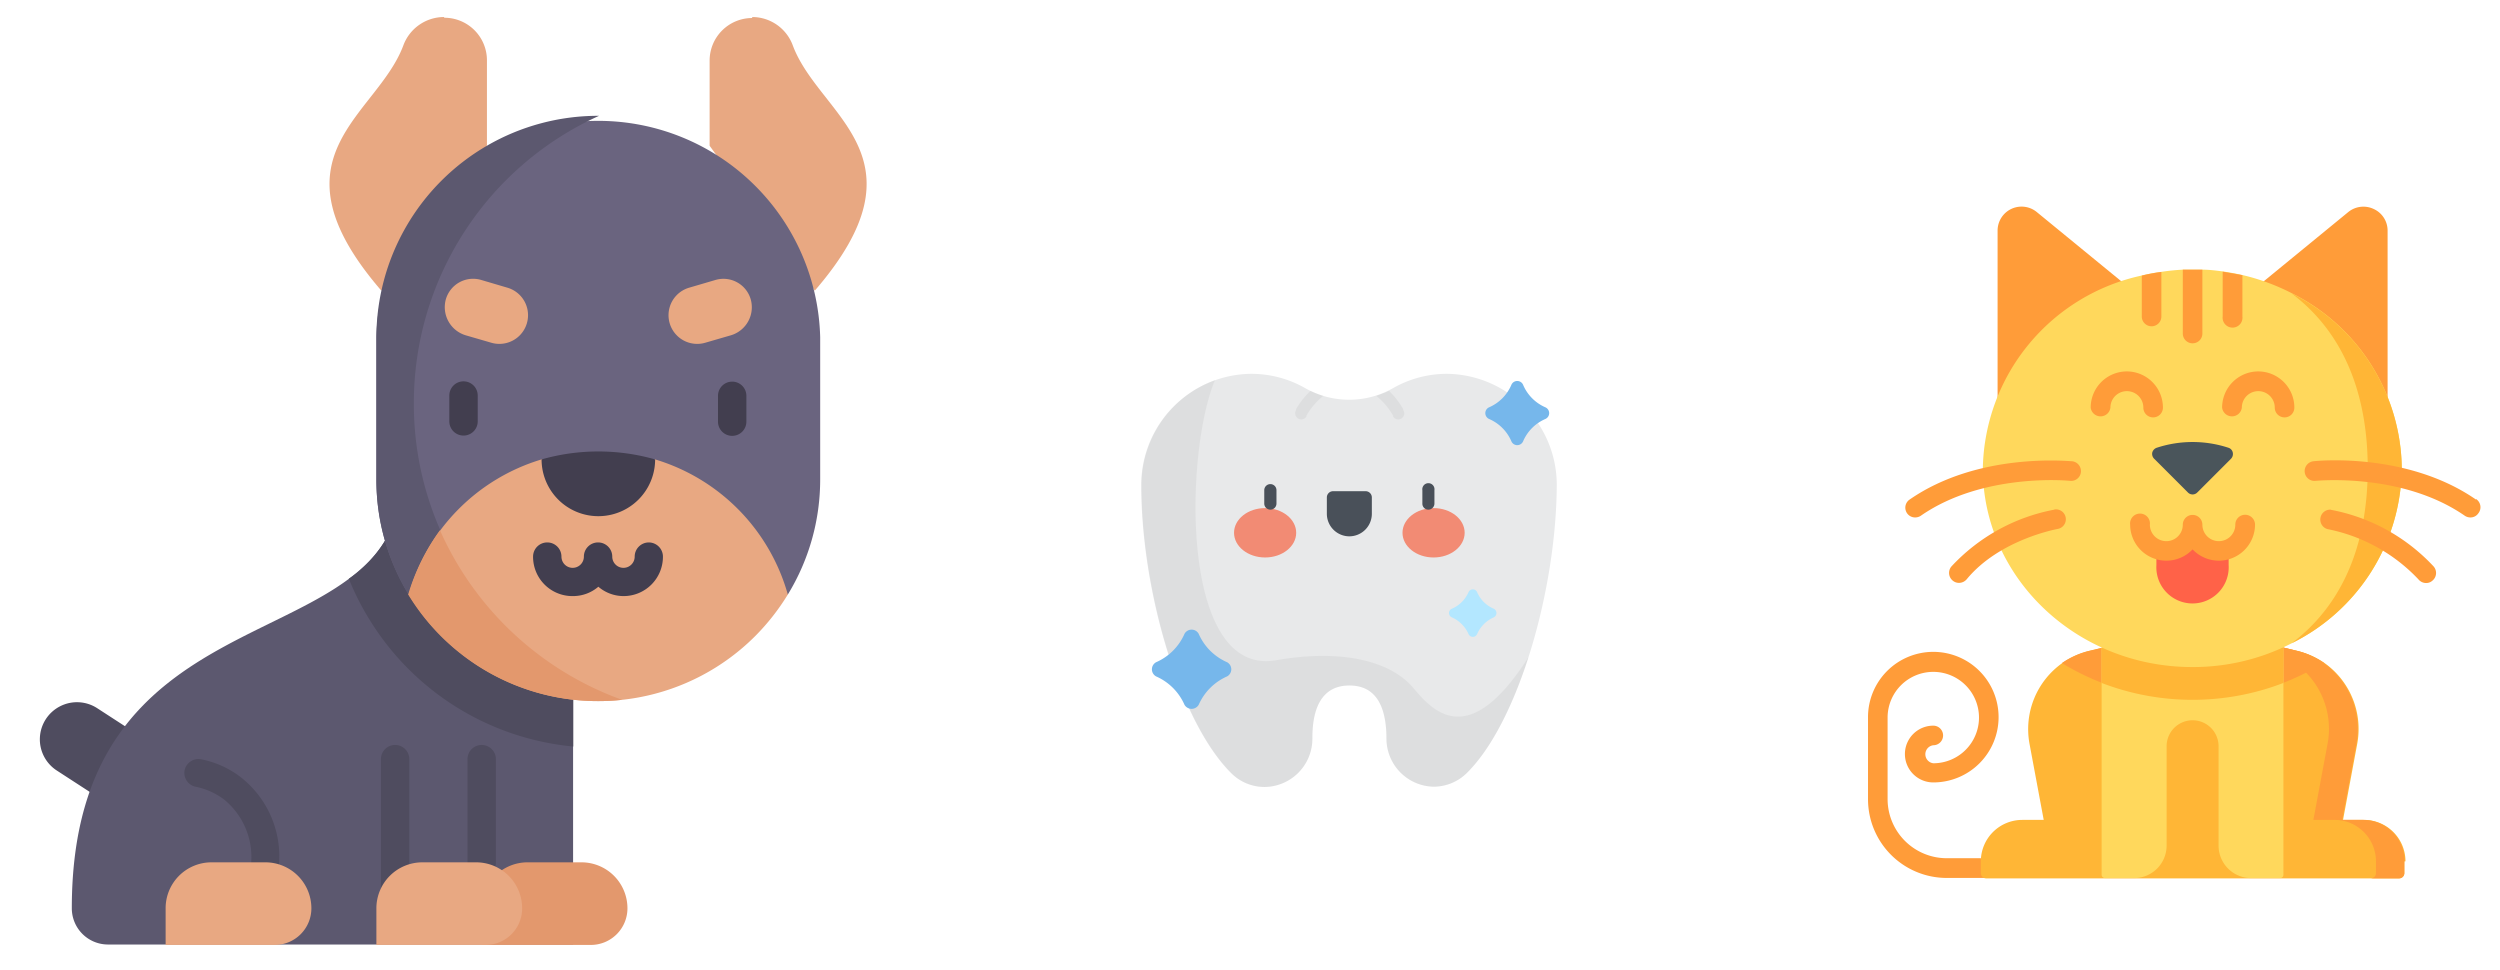 <svg id="Слой_1" data-name="Слой 1" xmlns="http://www.w3.org/2000/svg" viewBox="0 0 176.15 68.38"><defs><style>.cls-1{fill:#4f4c5f;}.cls-2{fill:#e8a882;}.cls-3{fill:#5c586f;}.cls-4{fill:#6a647f;}.cls-5{fill:#423e4f;}.cls-6{fill:#e3986d;}.cls-7{fill:#ff9c39;}.cls-8{fill:#ffb636;}.cls-9{fill:#ffd85c;}.cls-10{fill:#ff6248;}.cls-11{fill:#4a555b;}.cls-12{fill:#e8e9ea;}.cls-13{opacity:0.05;isolation:isolate;}.cls-14{fill:#f28b74;}.cls-15{fill:#495059;}.cls-16{fill:#76b7eb;}.cls-17{fill:#b3e7ff;}</style></defs><path class="cls-1" d="M12.15,53.34,6.85,49.9A2.61,2.61,0,0,0,4,54.29l5.3,3.44a2.61,2.61,0,0,0,2.84-4.39Z"/><path class="cls-2" d="M31.28,1.2a3.06,3.06,0,0,0-2.86,2c-1.86,5-9.74,7.79-1.55,17.28l7.44-10.23v-6a3,3,0,0,0-3-3Z"/><path class="cls-2" d="M53,1.2a3.05,3.05,0,0,1,2.86,2c1.86,5,9.74,7.79,1.55,17.28L50,10.27v-6a3,3,0,0,1,3-3Z"/><path class="cls-3" d="M28.15,35.45C26.07,46.4,5.06,41.89,5.06,64a2.55,2.55,0,0,0,2.55,2.55H40.38V47.08Z"/><path class="cls-1" d="M24.58,40.78A18.56,18.56,0,0,0,26,43.6a18.93,18.93,0,0,0,14.39,9V47.08L28.15,35.45a8.46,8.46,0,0,1-3.57,5.33Z"/><path class="cls-4" d="M28.8,41.89a15.51,15.51,0,0,1-2.28-8.13v-10a15.64,15.64,0,0,1,31.27,0v10a15.51,15.51,0,0,1-2.28,8.13Z"/><path class="cls-3" d="M29.16,28.41A22.21,22.21,0,0,1,42.21,8.16h-.05A15.63,15.63,0,0,0,26.52,23.79v10a15.51,15.51,0,0,0,2.28,8.13h4.92a22.11,22.11,0,0,1-4.56-13.48Z"/><path class="cls-2" d="M46.16,32.37a13.85,13.85,0,0,1,9.35,9.52,15.89,15.89,0,0,1-2.3,2.93A15.63,15.63,0,0,1,28.8,41.89a13.85,13.85,0,0,1,9.36-9.52Z"/><path class="cls-5" d="M46.16,32.37a4,4,0,0,1-8,0,14.57,14.57,0,0,1,8,0Z"/><path class="cls-2" d="M35.75,20.27l-1.83-.54a2,2,0,0,0-2.5,1.34,2.07,2.07,0,0,0,1.41,2.56l1.79.52a2,2,0,1,0,1.13-3.88Z"/><path class="cls-2" d="M48.56,20.27l1.84-.54a2,2,0,0,1,2.49,1.34,2.06,2.06,0,0,1-1.41,2.56l-1.79.52a2,2,0,1,1-1.13-3.88Z"/><path class="cls-1" d="M18.7,63.11a1,1,0,0,1-1-1V60.76a5.23,5.23,0,0,0-1.89-4.41,4.94,4.94,0,0,0-2-.91A1,1,0,0,1,13,54.31a1,1,0,0,1,1.12-.82,6.7,6.7,0,0,1,2.79,1.23,7.09,7.09,0,0,1,2.76,6v1.36A1,1,0,0,1,18.7,63.11Z"/><path class="cls-2" d="M18.7,60.76H14.9A3.23,3.23,0,0,0,11.67,64v2.58h7.69A2.58,2.58,0,0,0,21.94,64,3.24,3.24,0,0,0,18.7,60.76Z"/><path class="cls-6" d="M41,60.76h-3.8A3.23,3.23,0,0,0,33.94,64v2.58h7.69A2.58,2.58,0,0,0,44.21,64,3.24,3.24,0,0,0,41,60.76Z"/><path class="cls-1" d="M27.84,52.49a1,1,0,0,0-1,1V64a1,1,0,1,0,2,0V53.48A1,1,0,0,0,27.84,52.49Z"/><path class="cls-1" d="M33.94,52.49a1,1,0,0,0-1,1v7.3a1,1,0,0,0,2,0v-7.3A1,1,0,0,0,33.94,52.49Z"/><path class="cls-2" d="M33.55,60.76H29.76A3.24,3.24,0,0,0,26.52,64v2.58h7.69A2.57,2.57,0,0,0,36.79,64,3.24,3.24,0,0,0,33.55,60.76Z"/><path class="cls-5" d="M33.66,29.69V27.87a1,1,0,0,0-2,0v1.82a1,1,0,0,0,2,0Z"/><path class="cls-5" d="M51.59,26.89a1,1,0,0,0-1,1v1.82a1,1,0,1,0,2,0V27.87A1,1,0,0,0,51.59,26.89Z"/><path class="cls-5" d="M45.72,38.22a1,1,0,0,0-1,1,.79.79,0,1,1-1.58,0,1,1,0,0,0-2,0,.79.79,0,0,1-1.58,0,1,1,0,0,0-2,0A2.77,2.77,0,0,0,40.38,42a2.73,2.73,0,0,0,1.78-.66,2.73,2.73,0,0,0,1.78.66,2.77,2.77,0,0,0,2.77-2.77A1,1,0,0,0,45.72,38.22Z"/><path class="cls-6" d="M31,37.36a15.1,15.1,0,0,0-2.24,4.53A15.63,15.63,0,0,0,42.16,49.4a15.43,15.43,0,0,0,1.67-.09A22.32,22.32,0,0,1,31,37.36Z"/><path class="cls-7" d="M167.26,14.73a1.69,1.69,0,0,0-1.8.21l-6.25,5.12a.74.74,0,0,0-.25.52.67.67,0,0,0,.22.53l7.88,7.43a.7.7,0,0,0,.48.18.65.65,0,0,0,.27,0,.69.69,0,0,0,.42-.64V16.26A1.67,1.67,0,0,0,167.26,14.73Z"/><path class="cls-7" d="M149.76,20.06l-6.25-5.12a1.69,1.69,0,0,0-2.76,1.32V28a.69.69,0,0,0,.42.64.62.62,0,0,0,.27,0,.74.74,0,0,0,.48-.18l7.88-7.43a.75.75,0,0,0,.22-.53A.71.71,0,0,0,149.76,20.06Z"/><path class="cls-7" d="M133,56.34V50.56a3.22,3.22,0,1,1,3.22,3.22.64.64,0,0,1,0-1.27.69.69,0,0,0,0-1.38,2,2,0,1,0,0,4,4.6,4.6,0,1,0-4.6-4.6v5.78a5.55,5.55,0,0,0,5.54,5.55h2.77l-.36-1.39h-2.41A4.17,4.17,0,0,1,133,56.34Z"/><path class="cls-8" d="M169.41,60.69v.83a.37.37,0,0,1-.36.37H139.93a.37.37,0,0,1-.36-.37v-.83a2.92,2.92,0,0,1,2.92-2.92H144l-1-5.36a5.7,5.7,0,0,1,2.31-5.69,5.77,5.77,0,0,1,2-.88l.83-.2.24-.06h12.34l.23.06.84.2a5.77,5.77,0,0,1,2,.88,5.7,5.7,0,0,1,2.3,5.69l-1,5.36h1.48a2.92,2.92,0,0,1,2.92,2.92Z"/><path class="cls-7" d="M169.41,60.69v.83a.37.37,0,0,1-.36.37h-2a.37.37,0,0,0,.36-.37v-.83a2.92,2.92,0,0,0-2.92-2.92H163l1-5.36a5.66,5.66,0,0,0-4.28-6.57l-1.06-.26h2l1.07.26a5.77,5.77,0,0,1,2,.88,5.7,5.7,0,0,1,2.3,5.69l-1,5.36h1.48a2.92,2.92,0,0,1,2.92,2.92Z"/><path class="cls-7" d="M163.7,46.72a17.67,17.67,0,0,1-18.42,0,5.77,5.77,0,0,1,2-.88l1.07-.26h12.34l1.07.26a5.77,5.77,0,0,1,2,.88Z"/><path class="cls-9" d="M160.89,45.64v16a.23.23,0,0,1-.23.23H158.6a2.29,2.29,0,0,1-2.28-2.29v-7a1.83,1.83,0,0,0-3.66,0v7a2.29,2.29,0,0,1-2.29,2.29h-2.05a.24.24,0,0,1-.24-.23v-16l.24-.06h12.34l.23.06Z"/><path class="cls-8" d="M160.89,45.64v2.48a17.83,17.83,0,0,1-12.81,0V45.64l.24-.06h12.34Z"/><path class="cls-9" d="M169.23,33a13.92,13.92,0,0,1-7.77,12.33,15.19,15.19,0,0,1-7,1.67c-8.13,0-14.75-6.28-14.75-14a14.18,14.18,0,0,1,11.17-13.58,12.45,12.45,0,0,1,1.38-.26A15.13,15.13,0,0,1,153.8,19l.69,0,.69,0c.47,0,.94.06,1.39.12s.94.15,1.39.25a15.23,15.23,0,0,1,3.5,1.28A13.93,13.93,0,0,1,169.23,33Z"/><path class="cls-8" d="M169.23,33a13.92,13.92,0,0,1-7.77,12.33c3.83-2.88,5.37-7.34,5.37-12.33s-1.54-9.45-5.37-12.33A13.93,13.93,0,0,1,169.23,33Z"/><path class="cls-10" d="M151.94,38.81v1a2.55,2.55,0,1,0,5.09,0v-1l-2.54-.92Z"/><path class="cls-11" d="M157.32,31.88a.45.45,0,0,0-.3-.33,8.1,8.1,0,0,0-5.06,0,.49.49,0,0,0-.31.33.48.48,0,0,0,.13.44l2.38,2.38a.46.46,0,0,0,.66,0l2.38-2.38a.48.48,0,0,0,.12-.44Z"/><path class="cls-7" d="M149.86,26.17a2.55,2.55,0,0,0-2.55,2.55.7.7,0,0,0,1.39,0,1.16,1.16,0,0,1,2.32,0,.69.69,0,0,0,1.38,0A2.55,2.55,0,0,0,149.86,26.17Z"/><path class="cls-7" d="M159.12,26.17a2.55,2.55,0,0,0-2.55,2.55.7.7,0,0,0,1.39,0,1.16,1.16,0,0,1,2.32,0,.69.69,0,0,0,1.38,0A2.55,2.55,0,0,0,159.12,26.17Z"/><path class="cls-7" d="M146,32.5c-.26,0-6.6-.66-11.45,2.7a.69.69,0,0,0,.39,1.26.72.72,0,0,0,.4-.12c4.41-3.06,10.44-2.47,10.52-2.46a.69.69,0,0,0,.76-.61.7.7,0,0,0-.62-.77Z"/><path class="cls-7" d="M144.75,35.91a13.23,13.23,0,0,0-7.25,4,.7.7,0,0,0,.09,1,.68.68,0,0,0,.44.16.72.72,0,0,0,.54-.25c2.31-2.81,6.37-3.54,6.41-3.55a.69.69,0,1,0-.23-1.37Z"/><path class="cls-7" d="M174.46,35.2c-4.85-3.36-11.19-2.73-11.46-2.7a.7.7,0,0,0-.61.77.69.69,0,0,0,.76.61c.06,0,6.09-.61,10.52,2.46a.71.71,0,0,0,.39.12.67.67,0,0,0,.57-.3.69.69,0,0,0-.17-1Z"/><path class="cls-7" d="M164.23,35.91a.7.7,0,0,0-.24,1.37,12,12,0,0,1,6.42,3.55.7.7,0,0,0,.53.25.65.65,0,0,0,.44-.16.7.7,0,0,0,.1-1,13.23,13.23,0,0,0-7.25-4Z"/><path class="cls-7" d="M155.18,19v4.5a.69.69,0,1,1-1.38,0V19l.69,0Z"/><path class="cls-7" d="M152.29,19.16V22.3a.69.69,0,1,1-1.38,0V19.42A12.45,12.45,0,0,1,152.29,19.16Z"/><path class="cls-7" d="M158,19.39V22.3a.7.7,0,1,1-1.39,0V19.14C157,19.21,157.51,19.29,158,19.39Z"/><path class="cls-7" d="M158.19,36.27a.69.69,0,0,0-.69.7,1.16,1.16,0,0,1-2.32,0,.69.69,0,1,0-1.38,0,1.16,1.16,0,0,1-2.32,0,.7.7,0,1,0-1.39,0,2.55,2.55,0,0,0,4.4,1.74,2.55,2.55,0,0,0,4.4-1.74A.7.7,0,0,0,158.19,36.27Z"/><path class="cls-12" d="M102,26.34a7.65,7.65,0,0,0-3.83,1,6.27,6.27,0,0,1-6.22,0,7.66,7.66,0,0,0-3.84-1,7.83,7.83,0,0,0-7.7,7.88c0,7.39,2.71,16.63,6.31,20.23a3.31,3.31,0,0,0,2.38,1A3.4,3.4,0,0,0,92.47,52c0-3,1.33-3.7,2.61-3.7s2.59.68,2.61,3.7A3.39,3.39,0,0,0,101,55.43a3.33,3.33,0,0,0,2.39-1c3.6-3.6,6.26-12.84,6.3-20.23A7.83,7.83,0,0,0,102,26.34Z"/><path class="cls-13" d="M98.87,28.89l0-.06a5.69,5.69,0,0,0-1-1.29,8.34,8.34,0,0,1-.9.35,5,5,0,0,1,1.19,1.4l0,.06a.42.42,0,0,0,.36.2.39.39,0,0,0,.23-.07A.42.42,0,0,0,98.87,28.89Zm-7.55-.06,0,.06a.44.44,0,0,0,.13.59.43.43,0,0,0,.23.07.43.43,0,0,0,.37-.2l0-.06a4.88,4.88,0,0,1,1.19-1.4,7,7,0,0,1-.9-.35A5.76,5.76,0,0,0,91.32,28.83Z"/><path class="cls-13" d="M99.58,48.47c-1.55-1.84-4.91-2.78-9.67-1.95-6.8,1.19-6.44-14.7-4.3-19.74a7.9,7.9,0,0,0-5.18,7.44c0,7.39,2.71,16.63,6.31,20.23a3.31,3.31,0,0,0,2.38,1A3.4,3.4,0,0,0,92.47,52c0-3,1.33-3.7,2.61-3.7s2.59.68,2.61,3.7A3.39,3.39,0,0,0,101,55.43a3.33,3.33,0,0,0,2.39-1c1.71-1.71,3.2-4.69,4.31-8.13C103.5,52.89,101,50.16,99.58,48.47Z"/><ellipse class="cls-14" cx="89.14" cy="37.54" rx="2.19" ry="1.74"/><ellipse class="cls-14" cx="101.01" cy="37.54" rx="2.19" ry="1.74"/><path class="cls-15" d="M89.51,35.91a.43.43,0,0,1-.43-.43v-.94a.43.43,0,1,1,.86,0v.94A.43.43,0,0,1,89.51,35.91Z"/><path class="cls-15" d="M95.08,37.79h0a1.59,1.59,0,0,1-1.59-1.59V35.05a.44.44,0,0,1,.43-.44h2.31a.44.44,0,0,1,.43.44V36.2A1.59,1.59,0,0,1,95.08,37.79Z"/><path class="cls-15" d="M100.64,35.91a.42.42,0,0,1-.42-.43v-.94a.43.43,0,1,1,.85,0v.94A.43.43,0,0,1,100.64,35.91Z"/><path class="cls-16" d="M107.32,31.09h0a.45.45,0,0,1-.83,0h0a3,3,0,0,0-1.57-1.57h0a.45.45,0,0,1,0-.82h0a3,3,0,0,0,1.57-1.58h0a.45.45,0,0,1,.83,0h0a3,3,0,0,0,1.57,1.58h0a.45.45,0,0,1,0,.82h0A3,3,0,0,0,107.32,31.09Z"/><path class="cls-17" d="M104.08,44.67h0a.33.33,0,0,1-.61,0h0a2.3,2.3,0,0,0-1.17-1.17h0a.33.33,0,0,1,0-.61h0a2.25,2.25,0,0,0,1.17-1.16h0a.33.33,0,0,1,.61,0h0a2.21,2.21,0,0,0,1.17,1.16h0a.34.34,0,0,1,0,.61h0A2.27,2.27,0,0,0,104.08,44.67Z"/><path class="cls-16" d="M84.46,49.66h0a.58.58,0,0,1-1,0h0a3.89,3.89,0,0,0-2-2h0a.57.57,0,0,1,0-1h0a3.87,3.87,0,0,0,2-2h0a.57.57,0,0,1,1,0h0a3.87,3.87,0,0,0,2,2h0a.57.57,0,0,1,0,1h0A3.89,3.89,0,0,0,84.46,49.66Z"/></svg>